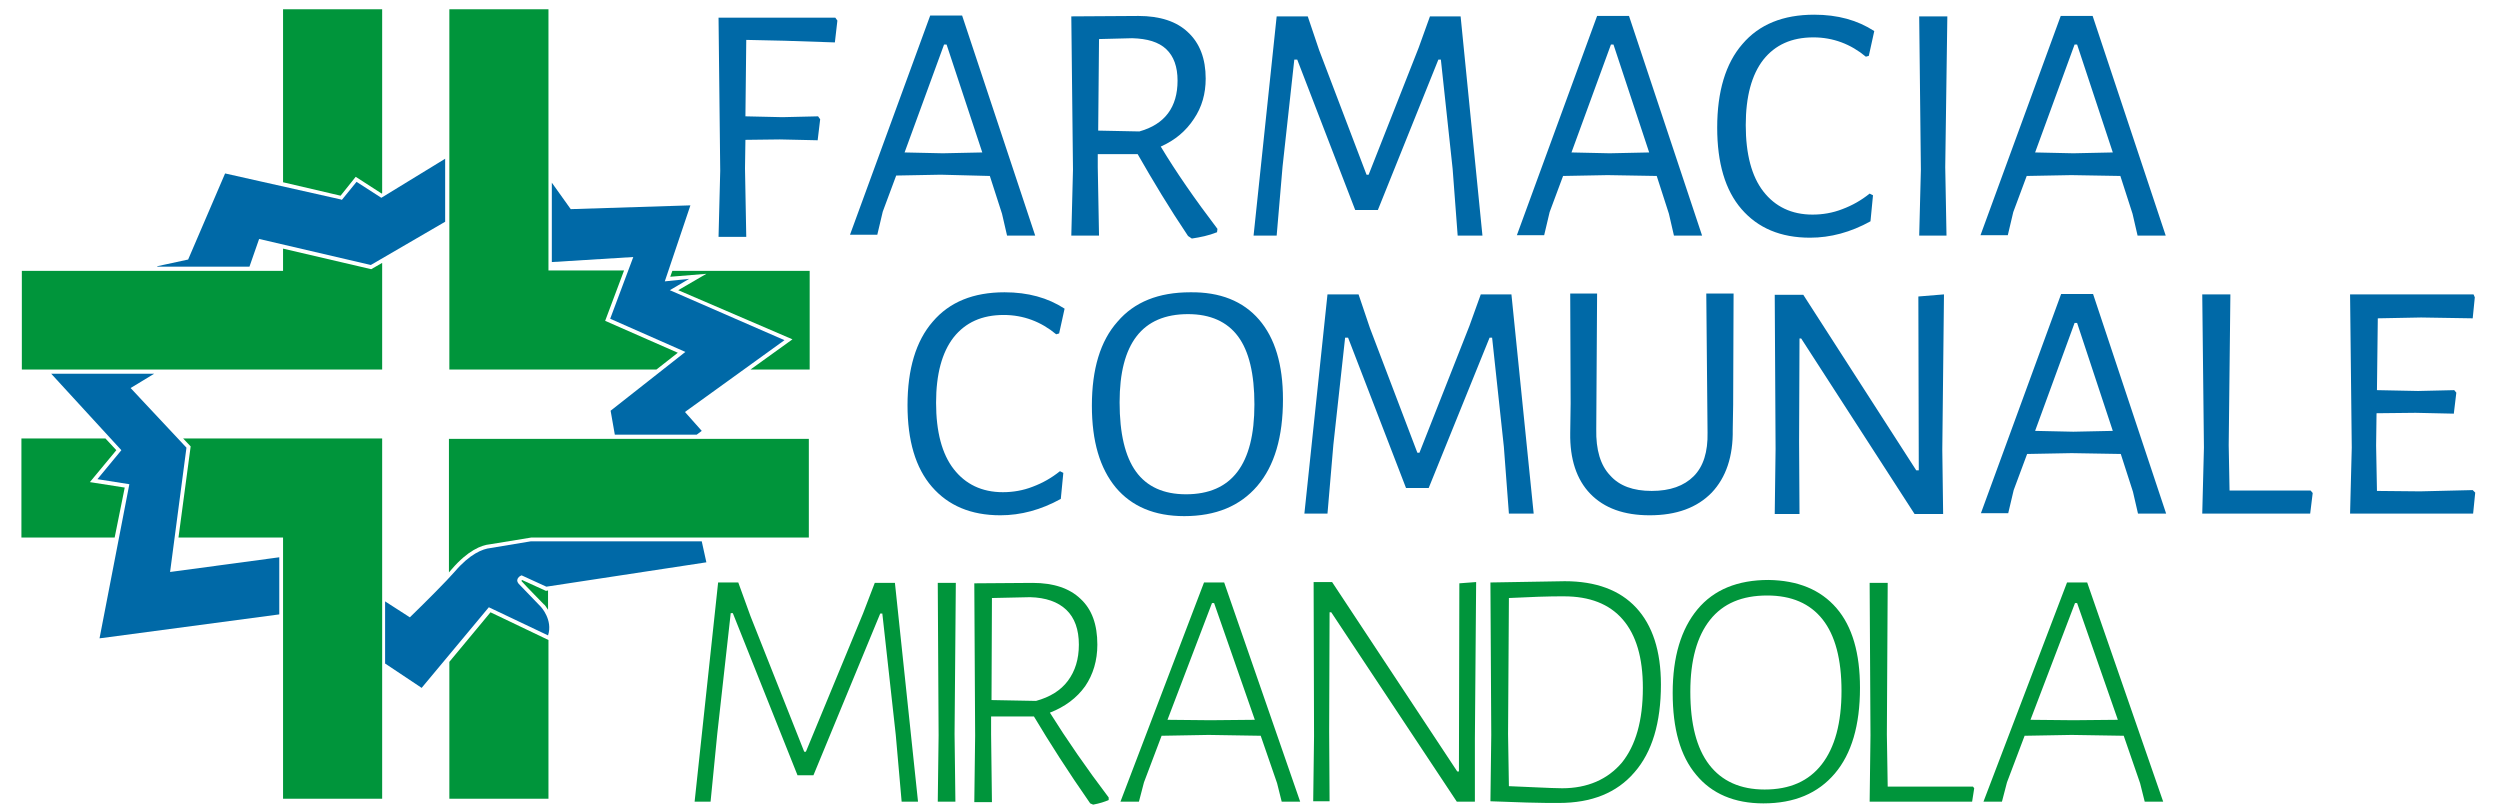 <?xml version="1.0" encoding="UTF-8"?> <!-- Generator: Adobe Illustrator 24.0.1, SVG Export Plug-In . SVG Version: 6.00 Build 0) --> <svg xmlns="http://www.w3.org/2000/svg" xmlns:xlink="http://www.w3.org/1999/xlink" id="Livello_1" x="0px" y="0px" viewBox="0 0 595.3 192.8" style="enable-background:new 0 0 595.3 192.8;" xml:space="preserve"> <style type="text/css"> .st0{fill:#0069A7;} .st1{fill:#00953B;} </style> <g> <g> <path class="st0" d="M177.7,9.5l-0.2,18.2l8.8,0.2l8.5-0.2l0.5,0.7l-0.6,5l-9-0.2l-8.2,0.1l-0.1,6.8l0.3,16.3h-6.6l0.4-15.7 l-0.4-36.5h27.8l0.5,0.7l-0.6,5.2l-12-0.4L177.7,9.5z"></path> <path class="st0" d="M246.5,56.1h-6.7l-1.2-5.2l-2.9-9L224,41.6l-10.6,0.2l-3.2,8.6l-1.3,5.5h-6.5l19.1-52.2h7.6L246.5,56.1z M233.9,36.3l-8.5-25.7h-0.6l-9.4,25.7l9.1,0.2L233.9,36.3z"></path> <path class="st0" d="M289.9,54.5l-0.1,0.8c-2,0.8-4,1.2-6,1.5l-0.9-0.6c-4.5-6.7-8.4-13.2-12-19.5h-9.5v3.1l0.3,16.3h-6.6 l0.4-15.7l-0.4-36.5l16-0.1c5.1,0,9.1,1.3,11.8,3.9c2.8,2.6,4.2,6.3,4.2,11c0,3.6-0.9,6.8-2.8,9.6c-1.9,2.9-4.5,5.1-7.9,6.6 C280,40.9,284.5,47.4,289.9,54.5z M261.5,31.1l9.8,0.2c6.1-1.7,9.1-5.8,9.1-12.1c0-3.3-0.9-5.8-2.7-7.5c-1.8-1.7-4.5-2.5-8.1-2.6 l-7.9,0.2L261.5,31.1z"></path> <path class="st0" d="M353,56.1h-5.9l-1.2-15.9l-2.8-26h-0.6L328.1,50h-5.4l-13.8-35.8h-0.7l-2.8,25.5l-1.4,16.4h-5.5L304,3.9h7.4 l2.7,8l11.3,29.7h0.5l11.9-30.2l2.7-7.5h7.3L353,56.1z"></path> <path class="st0" d="M405.3,56.1h-6.7l-1.2-5.2l-2.9-9l-11.7-0.2l-10.6,0.2l-3.2,8.6l-1.3,5.5h-6.5l19.1-52.2h7.6L405.3,56.1z M392.7,36.3l-8.5-25.7h-0.6l-9.4,25.7l9.1,0.2L392.7,36.3z"></path> <path class="st0" d="M446.3,7.4l-1.3,5.9l-0.7,0.2c-3.6-3-7.8-4.6-12.5-4.6c-5.2,0-9.1,1.8-11.9,5.3c-2.8,3.6-4.2,8.8-4.2,15.6 c0,6.9,1.4,12.2,4.2,15.8c2.8,3.6,6.7,5.5,11.7,5.5c2.4,0,4.8-0.4,7.1-1.3c2.4-0.9,4.5-2.1,6.5-3.7l0.8,0.4l-0.6,6.2 c-4.7,2.6-9.5,3.9-14.4,3.9c-7,0-12.4-2.3-16.3-6.8c-3.9-4.5-5.8-11-5.8-19.4c0-8.6,2-15.3,6-19.9c4-4.7,9.7-7,17.1-7 C437.6,3.5,442.3,4.8,446.3,7.4z"></path> <path class="st0" d="M463.2,39.8l0.3,16.3H457l0.4-15.7L457,3.9h6.7L463.2,39.8z"></path> <path class="st0" d="M515.7,56.1H509l-1.2-5.2l-2.9-9l-11.7-0.2l-10.6,0.2l-3.2,8.6l-1.3,5.5h-6.5l19.1-52.2h7.6L515.7,56.1z M503.1,36.3l-8.5-25.7h-0.6l-9.4,25.7l9.1,0.2L503.1,36.3z"></path> </g> <g> <path class="st0" d="M253.5,73.5l-1.3,5.9l-0.7,0.2c-3.6-3-7.8-4.6-12.5-4.6c-5.2,0-9.1,1.8-11.9,5.3c-2.8,3.6-4.2,8.8-4.2,15.6 c0,6.9,1.4,12.2,4.2,15.8c2.8,3.6,6.7,5.5,11.7,5.5c2.4,0,4.8-0.4,7.1-1.3c2.4-0.9,4.5-2.1,6.5-3.7l0.8,0.4l-0.6,6.2 c-4.7,2.6-9.5,3.9-14.4,3.9c-7,0-12.4-2.3-16.3-6.8c-3.9-4.5-5.8-11-5.8-19.4c0-8.6,2-15.3,6-19.9c4-4.7,9.7-7,17.1-7 C244.8,69.6,249.5,70.9,253.5,73.5z"></path> <path class="st0" d="M299.8,76.1c3.8,4.4,5.7,10.7,5.7,19c0,8.9-2,15.8-6.1,20.6c-4.1,4.8-9.9,7.2-17.4,7.2 c-7.1,0-12.5-2.3-16.3-6.8c-3.8-4.6-5.7-11-5.7-19.5c0-8.7,2-15.4,6.1-20c4-4.7,9.8-7,17.3-7C290.5,69.5,296,71.7,299.8,76.1z M266.6,95.8c0,7.4,1.3,12.9,3.9,16.5c2.6,3.6,6.6,5.4,11.9,5.4c10.9,0,16.3-7.1,16.3-21.4c0-7.3-1.3-12.7-3.9-16.2 c-2.6-3.5-6.6-5.3-11.9-5.3C272,74.8,266.6,81.8,266.6,95.8z"></path> <path class="st0" d="M365.2,122.3h-5.9l-1.2-15.9l-2.8-26h-0.6l-14.5,35.8h-5.4l-13.8-35.8h-0.7l-2.8,25.5l-1.4,16.4h-5.5 l5.5-52.2h7.4l2.7,8l11.3,29.7h0.5l11.9-30.2l2.7-7.5h7.3L365.2,122.3z"></path> <path class="st0" d="M412.7,96.4l-0.1,5.9c0.1,6.4-1.6,11.4-5,15c-3.5,3.6-8.4,5.4-14.8,5.4c-6.1,0-10.8-1.7-14.1-5.1 c-3.3-3.4-4.9-8.3-4.8-14.5l0.1-7.1l-0.1-26.1h6.4l-0.2,32.3c-0.1,4.9,1,8.6,3.3,11c2.2,2.5,5.5,3.7,9.9,3.7c4.4,0,7.7-1.2,10-3.5 c2.3-2.3,3.4-5.8,3.3-10.4l-0.3-33.1h6.5L412.7,96.4z"></path> <path class="st0" d="M462.5,107.1l0.2,15.3h-6.8l-27-41.8h-0.4l-0.1,24.6l0.1,17.2h-5.9l0.2-15.5l-0.2-36.7h6.8l26.9,41.8h0.6 l-0.1-41.4l6.1-0.5L462.5,107.1z"></path> <path class="st0" d="M515.8,122.3h-6.7l-1.2-5.2l-2.9-9l-11.7-0.2l-10.6,0.2l-3.2,8.6l-1.3,5.5h-6.5l19.1-52.2h7.6L515.8,122.3z M503.1,102.6l-8.5-25.7h-0.6l-9.4,25.7l9.1,0.2L503.1,102.6z"></path> <path class="st0" d="M550.7,117.4l-0.6,4.9h-25.7l0.4-15.7l-0.4-36.5h6.7l-0.4,35.9l0.2,10.8h19.3L550.7,117.4z"></path> <path class="st0" d="M589.4,117.3l-0.5,5h-29.3l0.4-15.7l-0.4-36.5H589l0.3,0.7l-0.5,5l-12.3-0.2l-10.3,0.2l-0.2,17.1l9.8,0.2 l8.6-0.2l0.5,0.6l-0.6,5l-9.1-0.2l-9.3,0.1l-0.1,7.7l0.2,10.8l10.3,0.1l12.5-0.3L589.4,117.3z"></path> </g> </g> <g> <path class="st1" d="M218.6,190.9h-3.9l-1.4-15.9l-3.2-28.9h-0.5l-15.9,38.5h-3.8L174.5,146H174l-3.2,28.7l-1.6,16.2h-3.8l5.6-52.2 h4.8l2.9,8l12.8,32.3h0.4l13.6-32.9l2.8-7.3h4.8L218.6,190.9z"></path> <path class="st1" d="M227.3,174.8l0.2,16.1h-4.2l0.2-15.8l-0.2-36.3h4.3L227.3,174.8z"></path> <path class="st1" d="M264,189.9v0.6c-0.9,0.4-2.1,0.8-3.7,1.1l-0.7-0.3c-5.3-7.6-9.7-14.5-13.4-20.7H236v4.3l0.2,16.1h-4.2 l0.2-15.8l-0.2-36.3l13.9-0.1c5,0,8.8,1.3,11.4,3.8c2.7,2.5,4,6.1,4,10.9c0,3.8-1,7.1-2.9,9.9c-2,2.8-4.8,4.9-8.4,6.3 C254,176.1,258.7,182.9,264,189.9z M236.1,166.7l10.6,0.2c3.3-0.9,5.9-2.5,7.6-4.8c1.7-2.3,2.6-5.1,2.6-8.6c0-3.6-1-6.4-3-8.3 c-2-1.9-4.9-2.9-8.6-3l-9.1,0.2L236.1,166.7z"></path> <path class="st1" d="M309.6,190.9h-4.4l-1.1-4.4l-3.9-11.3l-12.4-0.2l-11.2,0.2l-4.2,11.1l-1.2,4.6h-4.4l19.9-52.2h4.8L309.6,190.9 z M298.8,171.4l-9.7-27.8h-0.5L278,171.4l10.2,0.1L298.8,171.4z"></path> <path class="st1" d="M351.2,176v14.9h-4.3L317,145.8h-0.4l-0.1,28.3l0.1,16.7h-3.9l0.2-15.5l-0.1-36.7h4.4l29.8,45.1h0.4l0.1-44.8 l4-0.3L351.2,176z"></path> <path class="st1" d="M389.6,144.7c3.9,4.2,5.9,10.3,5.9,18.3c0,9.1-2.1,16.1-6.3,20.9c-4.2,4.9-10.2,7.3-18,7.3c-2,0-4.6,0-7.7-0.1 c-3.1-0.1-6-0.2-8.6-0.3l0.2-15.8l-0.2-36.3l17.7-0.3C380,138.4,385.7,140.5,389.6,144.7z M386.2,181.6c3.3-4.1,5-10,5-17.8 c0-7.2-1.6-12.6-4.8-16.3c-3.2-3.7-7.9-5.5-14-5.5c-1.5,0-3.6,0-6.1,0.1c-2.6,0.1-4.9,0.2-7,0.3l-0.2,32.4l0.2,12.4 c2.2,0.1,4.5,0.2,6.9,0.3c2.4,0.1,4.3,0.2,5.8,0.2C378,187.7,382.8,185.6,386.2,181.6z"></path> <path class="st1" d="M437.3,144.8c3.8,4.4,5.6,10.8,5.6,19c0,8.9-2,15.7-6,20.4c-4,4.7-9.6,7.1-17,7.1c-6.9,0-12.3-2.3-16-6.8 c-3.8-4.5-5.6-11-5.6-19.5c0-8.6,2-15.2,5.9-19.9c3.9-4.7,9.6-7,16.9-7C428.1,138.2,433.5,140.4,437.3,144.8z M407.2,147.6 c-3.1,3.9-4.7,9.6-4.7,17.1c0,7.7,1.5,13.5,4.5,17.4c3,3.9,7.4,5.9,13.2,5.9c6,0,10.5-2,13.6-6c3.1-4,4.7-9.8,4.7-17.5 c0-7.5-1.5-13.2-4.5-17c-3-3.8-7.4-5.7-13.2-5.7C414.8,141.8,410.3,143.7,407.2,147.6z"></path> <path class="st1" d="M470.1,187.7l-0.5,3.2h-24.4l0.2-15.8l-0.2-36.3h4.3l-0.2,36.1l0.2,12.4h20.3L470.1,187.7z"></path> <path class="st1" d="M515.1,190.9h-4.4l-1.1-4.4l-3.9-11.3l-12.4-0.2l-11.2,0.2l-4.2,11.1l-1.2,4.6h-4.4l19.9-52.2h4.8L515.1,190.9 z M504.3,171.4l-9.7-27.8h-0.5l-10.6,27.8l10.2,0.1L504.3,171.4z"></path> </g> <path class="st1" d="M91,62.6V88H5.2V64.5h62.2v-5.3l21,4.9L91,62.6z M81.1,46.6l3.6-4.5l6.2,4L91,46V2.2H67.4v41.2L81.1,46.6z M161.4,84l-17.3-7.6l4.5-12h-18v-1V42V2.2h-23.6V88h49.3L161.4,84z M160.1,64.5l-0.5,1.4l8.6-0.7l-6.7,3.9l27.2,11.7L178.7,88h14.1 V64.5H160.1z M116.8,145.8l-9.8,11.8v32.6h23.6v-37.8L116.8,145.8z M130.5,145.2v-4.6l-0.5,0.1l-5.7-2.6c-0.1,0.1-0.1,0.1-0.1,0.2 c0,0.1,0,0.1,0.1,0.2c0.6,0.7,5.2,5.4,5.2,5.4C129.6,143.9,130,144.4,130.5,145.2z M106.9,104.4v31.9c0.3-0.3,0.5-0.6,0.7-0.8 c3.8-4.4,7-5.7,9.1-5.9l9.8-1.6l66.1,0l0-23.5H106.9z M29.7,116.1l-8.3-1.3l6.3-7.6l-2.6-2.8h-20V128h22.2L29.7,116.1z M43.6,104.4 l1.8,1.9L42.5,128h24.9v3.6v16.6v42H91v-85.8H43.6z"></path> <g> <polygon class="st0" points="66.5,146.3 66.5,132.7 40.5,136.2 44.4,106.6 31.1,92.4 36.7,89 12.2,89 28.9,107.2 23.2,114.1 30.8,115.3 23.7,152 "></polygon> <path class="st0" d="M124,137.1l0.2-0.1l5.9,2.7l38.1-5.8l-1.1-5h-40.7l-9.6,1.6c-1.9,0.2-4.9,1.4-8.5,5.6 c-1.8,2.1-7.2,7.5-10.4,10.6l-0.3,0.3l-5.9-3.8V158l8.7,5.8l16-19.2l14.1,6.7c1.2-3.7-1.7-6.8-1.7-6.8c-0.2-0.2-4.6-4.8-5.3-5.5 c-0.3-0.4-0.4-0.7-0.3-1C123.3,137.5,123.9,137.1,124,137.1z"></path> <polygon class="st0" points="186.8,81 159.5,69.1 164.1,66.4 158.3,67 164.4,48.9 135.9,49.8 131.4,43.5 131.4,62.4 150.8,61.2 145.3,75.9 163.2,83.8 145.4,97.8 146.4,103.5 165.9,103.5 167.1,102.6 163.1,98.1 "></polygon> <polygon class="st0" points="106,37.8 90.8,47.1 84.9,43.3 81.4,47.6 81.2,47.5 53.6,41.3 44.8,61.8 37.4,63.4 37.5,63.5 59.4,63.5 61.7,56.9 88.3,63.1 106,52.8 "></polygon> </g> </svg> 